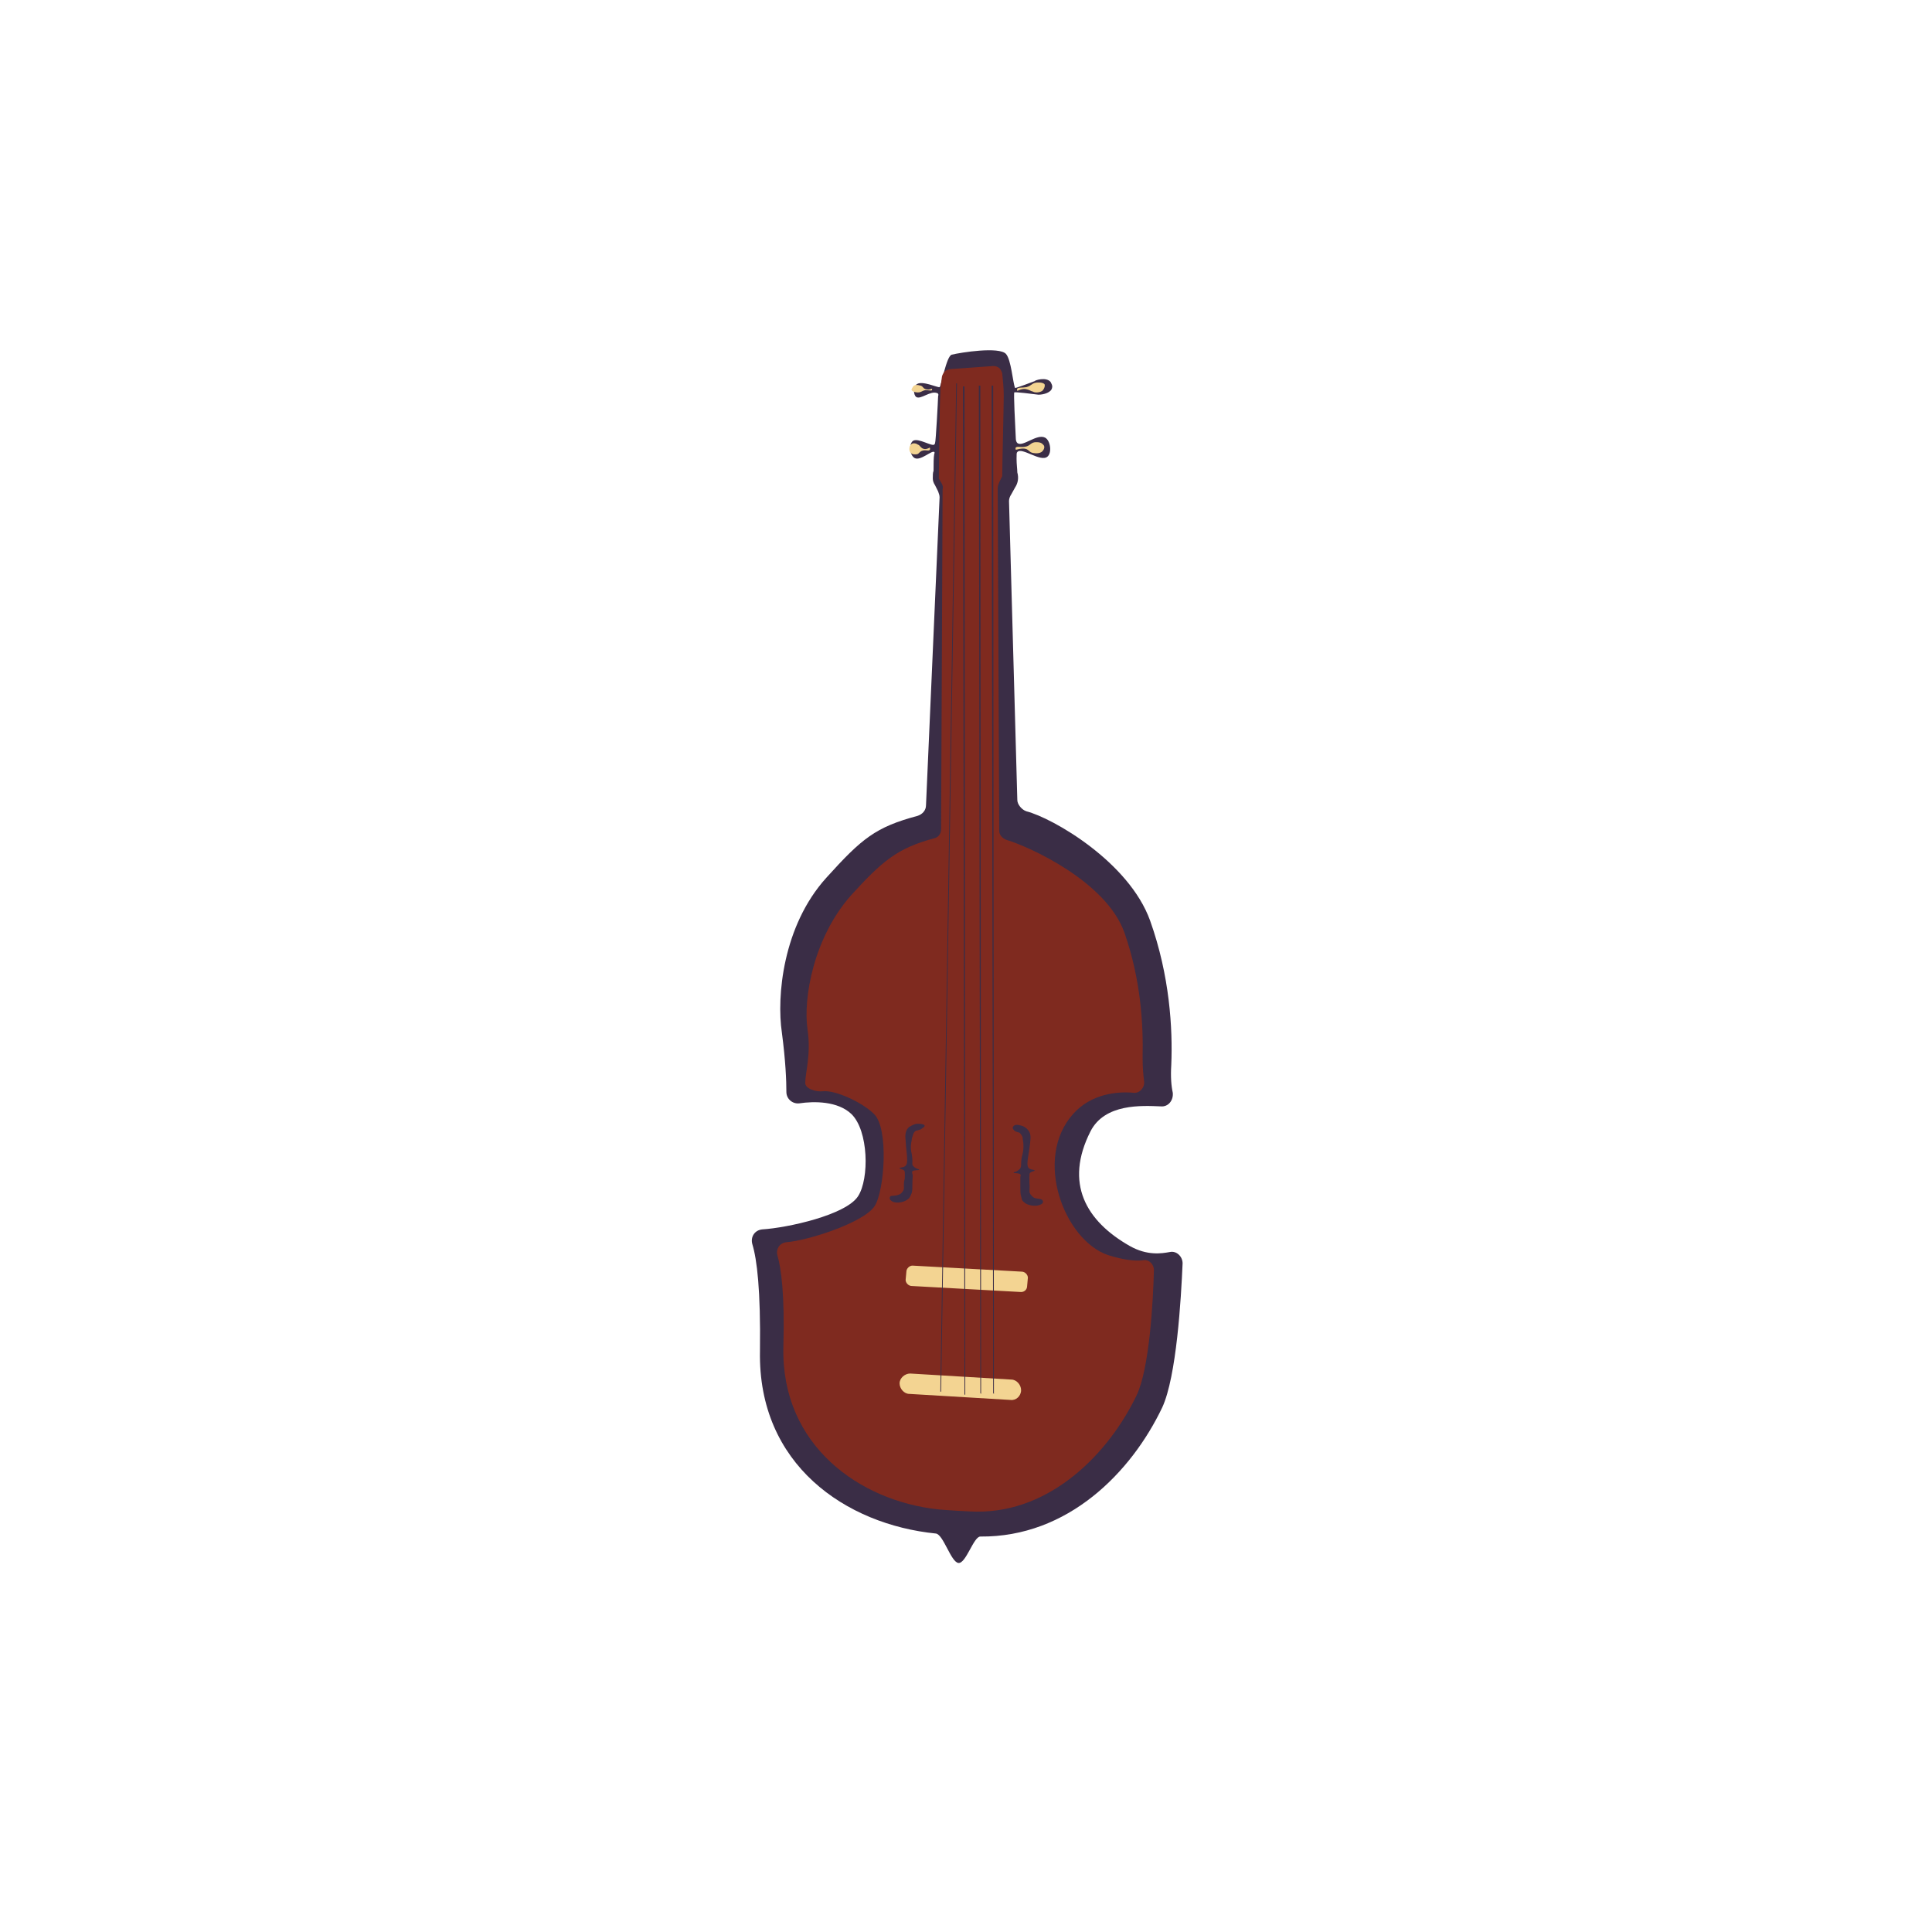 <?xml version="1.0" encoding="utf-8"?>
<svg version="1.1" id="doodinals_x5F_component_x5F_cello"
	 xmlns="http://www.w3.org/2000/svg" xmlns:xlink="http://www.w3.org/1999/xlink" x="0px" y="0px" viewBox="0 0 256 256"
	 enable-background="new 0 0 256 256" xml:space="preserve">
<g>
	<path fill="#3A2D46" d="M122.7,106.7c0,0.7-0.5,1.2-1.1,1.4c-5.6,1.5-7.4,3-12.1,8.2c-5.8,6.4-6.6,15.8-5.9,20.5
		c0.5,3.8,0.6,6.4,0.6,7.9c0,0.9,0.8,1.6,1.7,1.5c2-0.3,5.1-0.3,6.9,1.4c2.3,2.2,2.4,8.6,0.9,10.9c-1.6,2.5-9.4,4.2-12.7,4.4
		c-1,0.1-1.6,1-1.3,2c0.6,2,1.1,6,1,14.1c-0.3,15.1,11.4,23,23.3,24.2c1,0.1,2,3.8,3,3.9c1,0.1,2-3.5,2.9-3.5
		c11.6,0.1,20-8.5,24.1-17.1c1.9-4.1,2.5-14.4,2.7-19.1c0-0.9-0.8-1.7-1.7-1.5c-1.1,0.2-3,0.5-5.3-0.8c-5.8-3.3-8.7-8.3-5.2-15.2
		c1.9-3.7,6.8-3.4,9.3-3.3c1,0.1,1.7-0.8,1.6-1.8c-0.2-0.9-0.3-2.1-0.2-3.7c0.2-4.8-0.2-11.8-2.8-19.1c-2.8-7.8-12.9-13.6-16.4-14.5
		c-0.6-0.2-1.2-0.9-1.2-1.5l-1.1-39.6c0-0.3,0.1-0.6,0.3-0.9l0.5-0.9c0.4-0.6,0.5-1.3,0.3-2c0-0.4-0.1-1.1-0.1-1.8
		c0-0.7,0-0.8,0.1-0.9c0.6-0.7,3.1,1.4,4,0.6c0.6-0.5,0.4-2.1-0.3-2.5c-1.1-0.6-3,1.3-3.7,0.7c-0.1-0.1-0.2-0.3-0.2-0.6
		c-0.1-1.9-0.3-6-0.2-6.1c0.1-0.1,2.4,0.2,3.2,0.3c0.7,0,1.7-0.3,1.8-0.9c0.1-0.3-0.1-0.6-0.2-0.8c-0.6-0.7-2.1-0.2-2.1-0.1
		c-0.3,0.1-2.6,1-2.6,0.9c-0.3-0.7-0.5-3.7-1.2-4.5c-0.9-1-6-0.2-7.2,0.1c-0.7,0.2-1.4,4.2-1.6,4.3c-0.2,0.1-2.3-0.9-3-0.4
		c-0.5,0.3-0.5,1.4-0.1,1.7c0.6,0.4,1.9-0.9,2.8-0.5c0.1,0,0.1,0.1,0.1,0.1c0.1,0.1,0,0.2,0,0.4c0,0.3-0.3,6-0.4,6.1
		c0,0,0,0.1-0.1,0.2c-0.3,0.3-2.1-0.9-2.8-0.5c-0.6,0.4-0.5,1.9,0.2,2.3c0.8,0.4,2.3-1.1,2.6-0.8c0.1,0.1,0,0.2,0,0.2
		c-0.1,0.5-0.1,1.3-0.1,2.3c-0.1,0.2-0.1,0.6-0.1,1c0,0.3,0.1,0.6,0.3,0.9l0.4,0.8c0.1,0.3,0.2,0.5,0.2,0.8L122.7,106.7z"/>
	<path fill="#7F2A1F" d="M124.7,109.9c0,0.6-0.4,1.1-1,1.2c-4.8,1.3-6.8,3-10.9,7.5c-5,5.6-6.4,13.7-5.8,17.8
		c0.5,3.3-0.3,5.7-0.3,7.1c0,0.8,1.5,1.2,2.3,1.1c1.7-0.2,5.3,1.5,6.8,3c2,1.9,1.4,10.2,0.1,12.2c-1.4,2.2-8.9,4.6-11.7,4.8
		c-0.9,0.1-1.4,0.9-1.2,1.7c0.5,1.7,1,5.2,0.8,12.2c-0.3,13.1,10.2,20.4,20.5,21.5c0.9,0.1,4.3,0.3,5.1,0.3
		c10,0.1,17.6-7.9,21.2-15.4c1.7-3.5,2.2-12.5,2.3-16.6c0-0.8-0.7-1.5-1.5-1.3c-0.9,0.1-2.4,0-4.6-0.7c-5.8-2-9.9-12.8-4.6-18.7
		c2.4-2.7,5.9-3,8-2.8c0.8,0.1,1.5-0.7,1.4-1.5c-0.1-0.8-0.2-1.8-0.2-3.2c0.1-4.2-0.2-10.2-2.4-16.5c-2.4-6.8-12.6-11.4-15.6-12.3
		c-0.6-0.2-1-0.7-1-1.2l-0.2-45.4c0-0.3,0.1-0.5,0.2-0.8l0.4-0.8c0-1.2,0.2-9.3,0.2-10.7c0-1-0.1-2-0.2-2.9c0-0.1-0.1-0.3-0.2-0.5
		c-0.3-0.5-0.9-0.5-1-0.5l-5.5,0.4c-0.1,0-0.5,0-0.9,0.3c-0.3,0.3-0.4,0.7-0.4,0.8c-0.1,1-0.2,1-0.2,2.1c-0.1,1.4-0.2,10.1-0.2,11.3
		l0.4,0.7c0.1,0.2,0.2,0.5,0.1,0.7L124.7,109.9z"/>
	<path fill="#F3D492" d="M133.9,185.5l-13.4-0.8c-0.7,0-1.3-0.7-1.3-1.4c0-0.7,0.7-1.3,1.4-1.3l13.4,0.8c0.7,0,1.3,0.7,1.3,1.4
		C135.3,185,134.6,185.6,133.9,185.5z"/>
	<path fill="#F3D492" d="M135.3,171.2l-14.5-0.8c-0.4,0-0.8-0.4-0.8-0.8l0.1-1.1c0-0.4,0.4-0.8,0.8-0.8l14.5,0.8
		c0.4,0,0.8,0.4,0.8,0.8l-0.1,1.1C136.1,170.9,135.7,171.2,135.3,171.2z"/>
	<path fill="#F3D492" d="M120.7,58.9c0.3-0.3,0.8-0.1,0.9,0c0.3,0.1,0.3,0.3,0.6,0.5c0.2,0.1,0.5,0.2,1-0.1c0,0.1,0.1,0.2,0,0.3
		c-0.1,0.2-0.5,0-0.9,0.1c-0.5,0.1-0.5,0.5-0.9,0.5c0,0-0.6,0.1-0.8-0.3C120.4,59.6,120.5,59.1,120.7,58.9z"/>
	<path fill="#F3D492" d="M121.1,51.1c0.4-0.2,0.8,0,0.9,0c0.3,0.1,0.3,0.3,0.5,0.4c0.2,0.1,0.5,0.2,1,0c0,0.1,0,0.2,0,0.2
		c-0.1,0.1-0.4,0-0.9,0c-0.5,0.1-0.5,0.3-1,0.3c0,0-0.6,0-0.8-0.3C120.7,51.7,120.9,51.3,121.1,51.1z"/>
	<path fill="#F3D492" d="M138.1,51.8c-0.5,0.3-1.1,0.2-1.2,0.1c-0.4-0.1-0.4-0.2-0.8-0.3c-0.3-0.1-0.7-0.1-1.3,0.2
		c0-0.1-0.1-0.2,0-0.3c0.2-0.2,0.6-0.1,1.2-0.2c0.7-0.2,0.7-0.5,1.3-0.6c0.1,0,0.8-0.1,1.1,0.2C138.5,51.1,138.4,51.5,138.1,51.8z"
		/>
	<path fill="#F3D492" d="M138,59.9c-0.5,0.3-1.2,0.1-1.2,0.1c-0.4-0.1-0.4-0.3-0.8-0.5c-0.3-0.1-0.7-0.1-1.4,0.1
		c0-0.1-0.1-0.2,0-0.3c0.2-0.2,0.6,0,1.2-0.1c0.7-0.1,0.7-0.5,1.3-0.6c0.1,0,0.8-0.1,1.1,0.3C138.5,59.1,138.4,59.6,138,59.9z"/>
	<path fill="#3A2D46" d="M121.5,148.9c-0.6,0.1-0.9,0.4-1,0.4c-0.5,0.4-0.6,1-0.5,1.8c0.1,2,0.5,3.2-0.2,3.5
		c-0.2,0.1-0.6,0.1-0.6,0.2c0,0.1,0.4,0.1,0.6,0.3c0.1,0.1,0.1,0.2,0.1,0.6c0,0.4,0,0.5-0.1,0.8c-0.1,0.9,0.1,1-0.2,1.4
		c-0.1,0.1-0.2,0.3-0.5,0.4c-0.5,0.2-0.9,0.1-1.1,0.2c-0.2,0.2-0.1,0.5,0.1,0.6c0.4,0.4,1.6,0.3,2.2-0.2c0.3-0.2,0.3-0.4,0.5-0.8
		c0.1-0.3,0.1-0.7,0.1-1.4c0-0.7,0.1-1.1,0-1.1c0-0.1-0.1-0.3,0-0.4c0.2-0.2,0.8-0.1,0.9-0.2c0-0.1-0.4-0.1-0.7-0.4
		c-0.3-0.2-0.2-0.5-0.2-0.7c0-1.3-0.4-1.4-0.1-2.8c0-0.2,0.1-0.5,0.2-0.8c0.1-0.3,0.3-0.5,0.5-0.5c0.3-0.1,0.5-0.1,0.7-0.3
		c0,0,0.4-0.2,0.3-0.4C122.3,148.9,121.8,148.9,121.5,148.9z"/>
	<path fill="#3A2D46" d="M135.1,149.1c0.6,0.1,0.9,0.4,1,0.5c0.5,0.5,0.5,1,0.4,1.8c-0.2,2-0.7,3.2,0,3.5c0.2,0.1,0.6,0.1,0.6,0.2
		c0,0.1-0.4,0.1-0.6,0.3c-0.1,0.1-0.1,0.2-0.1,0.6c0,0.4,0,0.5,0,0.8c0.1,0.9-0.1,1,0.1,1.4c0.1,0.1,0.2,0.3,0.5,0.5
		c0.5,0.2,0.9,0.1,1.1,0.3c0.2,0.2,0.1,0.5-0.2,0.6c-0.5,0.3-1.7,0.2-2.2-0.3c-0.3-0.2-0.3-0.4-0.4-0.8c-0.1-0.3-0.1-0.7-0.1-1.4
		c0-0.7,0-1.1,0-1.1c0-0.1,0.1-0.3,0-0.4c-0.2-0.2-0.8-0.1-0.9-0.2c0-0.1,0.4-0.1,0.7-0.4c0.3-0.2,0.3-0.5,0.3-0.7
		c0-1.3,0.4-1.4,0.3-2.8c0-0.2-0.1-0.5-0.1-0.8c-0.1-0.3-0.3-0.5-0.4-0.6c-0.2-0.1-0.5-0.1-0.7-0.3c0,0-0.3-0.3-0.2-0.4
		C134.3,149,134.8,149,135.1,149.1z"/>
	<polygon fill="#3A2D46" points="131.6,184.6 131.7,184.7 131.6,51.1 131.4,51.1 	"/>
	<polygon fill="#3A2D46" points="129.9,184.6 130,184.7 129.9,51.1 129.7,51.1 	"/>
	<polygon fill="#3A2D46" points="127.8,184.8 127.9,184.8 127.8,51.2 127.6,51.2 	"/>
	<polygon fill="#3A2D46" points="124.6,184.4 124.7,184.4 126.8,50.8 126.7,50.8 	"/>
</g>
</svg>
